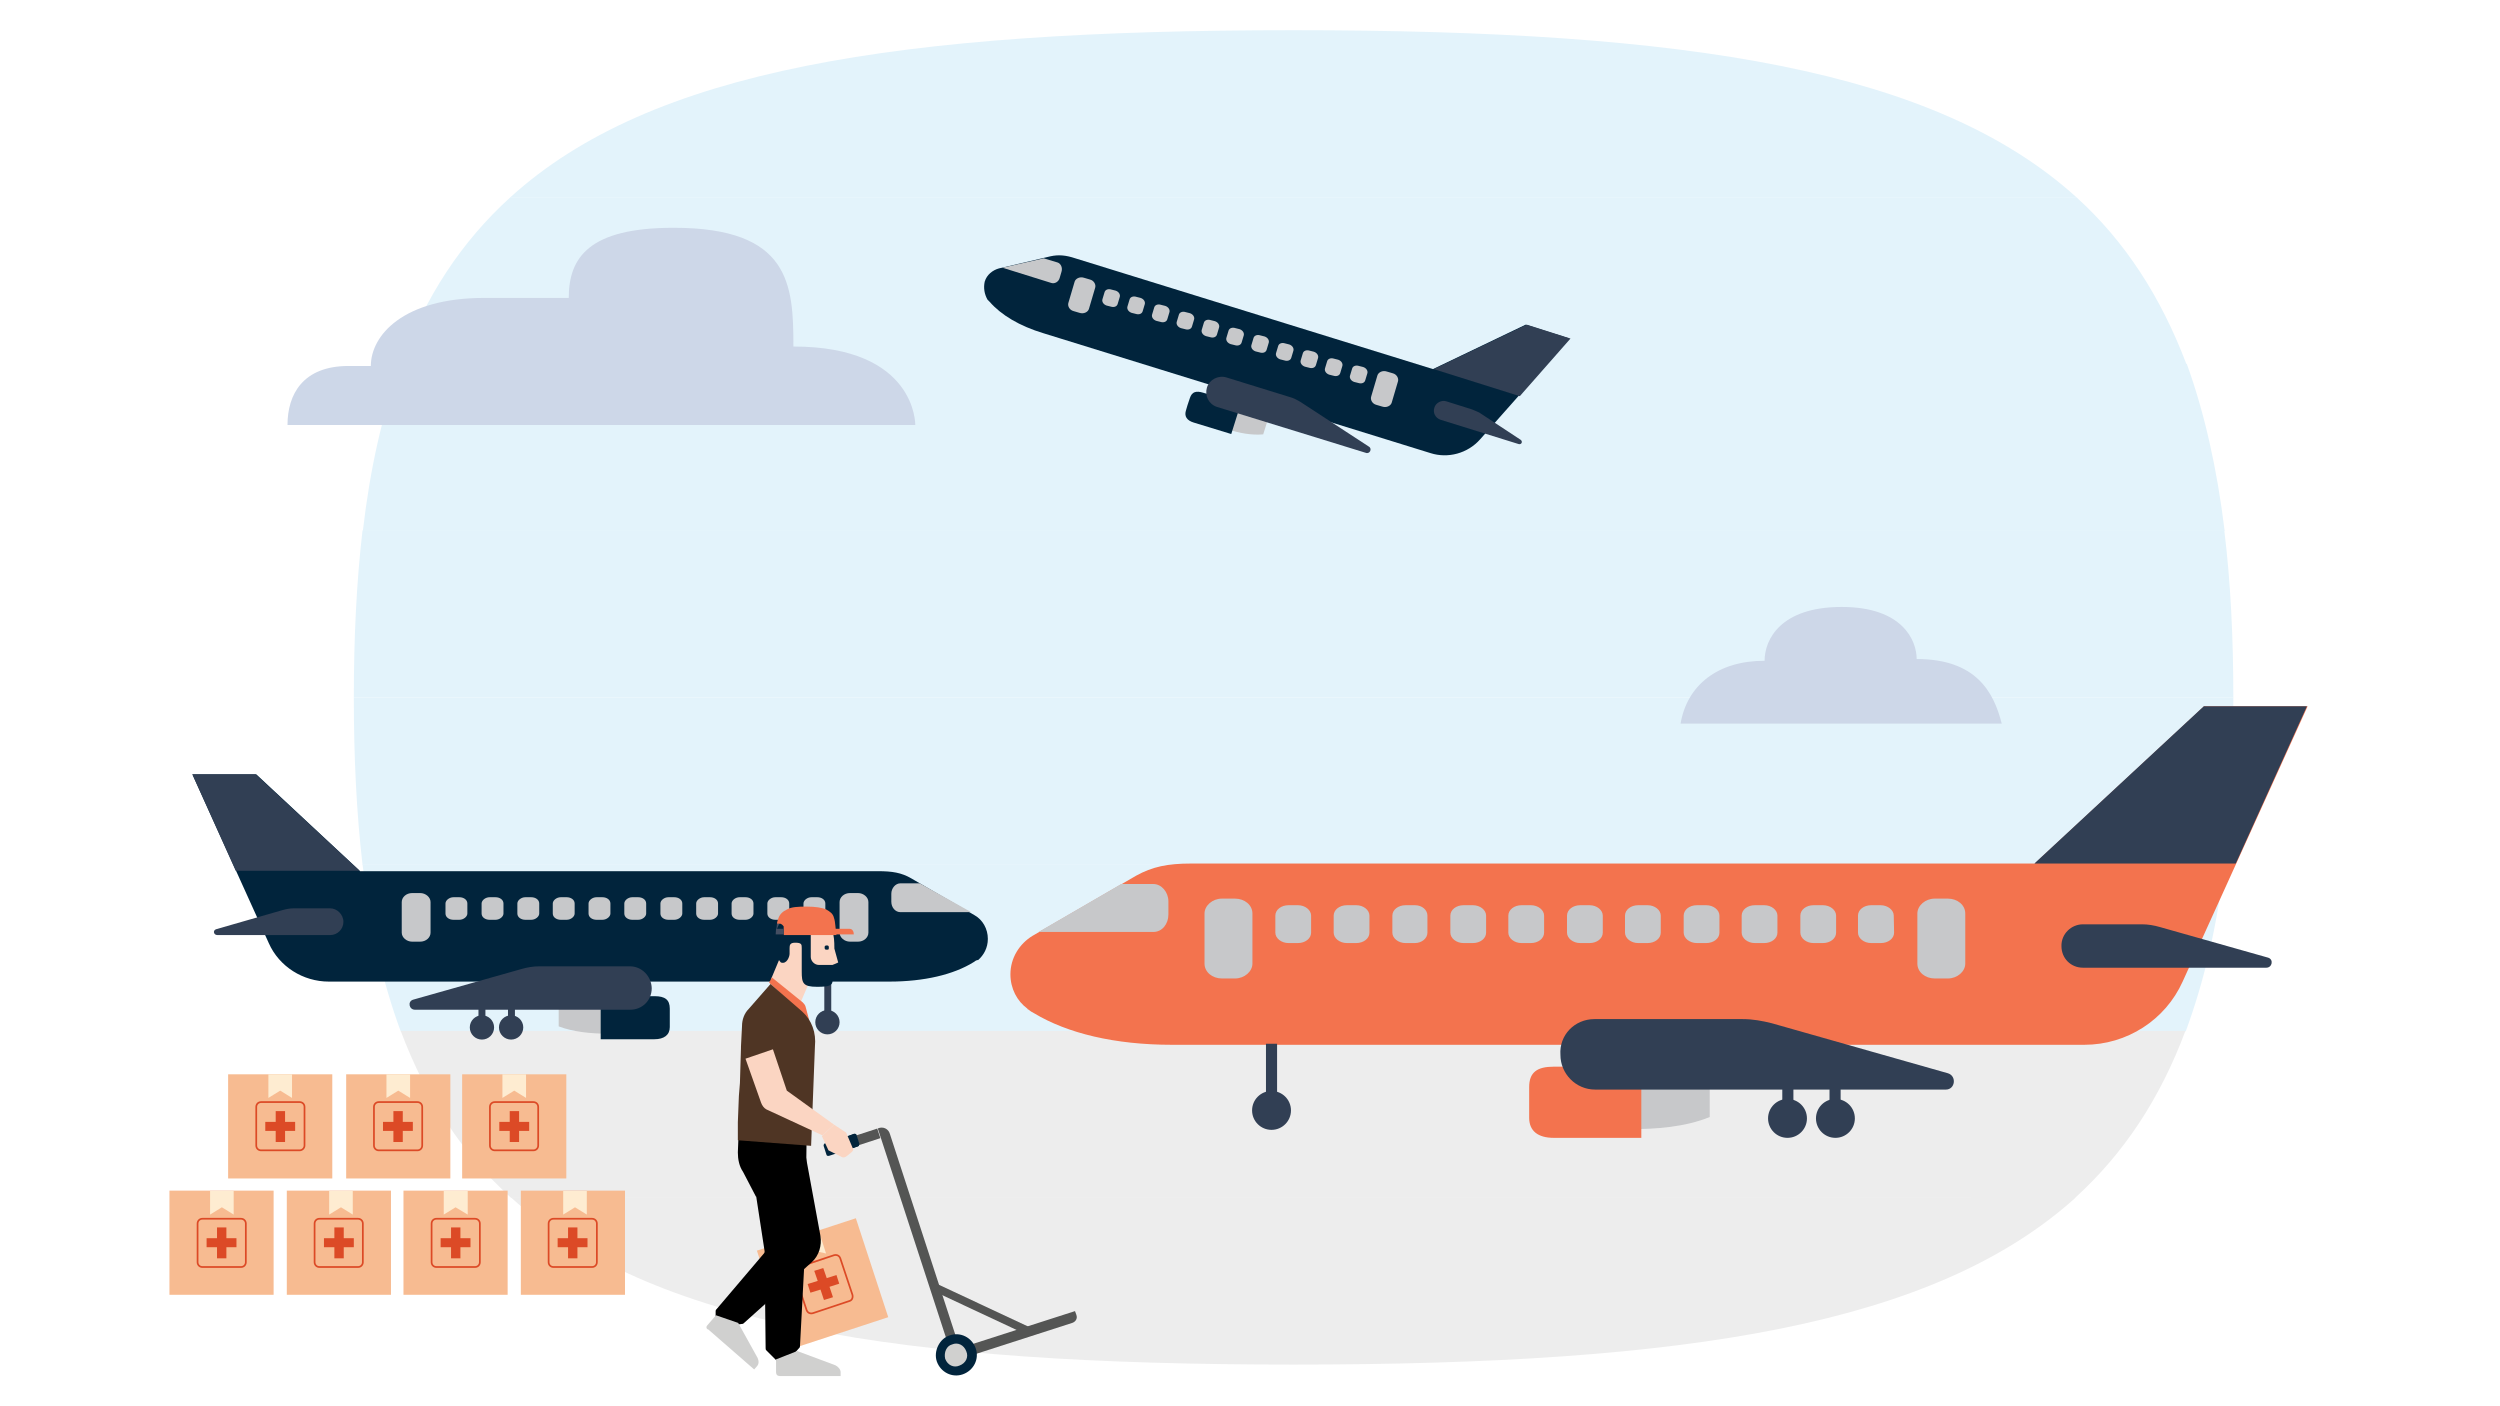 <?xml version="1.0" encoding="utf-8"?>
<!-- Generator: Adobe Illustrator 24.3.0, SVG Export Plug-In . SVG Version: 6.00 Build 0)  -->
<svg version="1.1" id="Layer_1" xmlns="http://www.w3.org/2000/svg" xmlns:xlink="http://www.w3.org/1999/xlink" x="0px" y="0px"
	 viewBox="0 0 720 405" style="enable-background:new 0 0 720 405;" xml:space="preserve">
<style type="text/css">
	.st0{fill:#E3F3FB;}
	.st1{fill:#EDEDED;}
	.st2{fill:#F7BB91;}
	.st3{fill:#FEECD1;}
	.st4{fill:#DC4A26;}
	.st5{fill:none;stroke:#DC4A26;stroke-width:0.5;stroke-linecap:round;stroke-linejoin:round;stroke-miterlimit:10;}
	.st6{fill:#CDD7E8;}
	.st7{fill:#01243C;}
	.st8{fill:#C7C8CA;}
	.st9{fill:#313F54;}
	.st10{fill:#F3734E;}
	.st11{fill:#D0D0CF;}
	.st12{fill:#545554;}
	.st13{fill:#444E62;}
	.st14{fill:#FBD5C2;}
	.st15{fill:#4F3524;}
</style>
<path class="st0" d="M115.4,297h514.1c5.2-14.1,9-30,11.1-48.1H104.4C106.6,267,110.2,283,115.4,297z"/>
<path class="st1" d="M372.5,393c114,0,184.7-11.5,225.3-48.1H147.2C187.6,381.6,258.5,393,372.5,393z"/>
<path class="st1" d="M147.2,345h450.4c14.1-12.8,24.5-28.6,31.8-48.1h-514C122.8,316.5,133.1,332.2,147.2,345z"/>
<path class="st0" d="M104.4,249h536.2c1.8-14.6,2.6-30.6,2.6-48.1H101.9C101.9,218.4,102.7,234.3,104.4,249z"/>
<path class="st0" d="M101.9,200.9h541.3c0-17.4-0.8-33.5-2.6-48.1H104.4C102.7,167.4,101.9,183.4,101.9,200.9z"/>
<path class="st0" d="M115.4,104.8c-5.2,14.1-8.8,30-10.9,48.1h536.2c-2.2-18-5.8-34-10.9-48.1C629.8,104.8,115.4,104.8,115.4,104.8z
	"/>
<path class="st0" d="M598,56.8H147c-14.1,12.8-24.5,28.6-31.6,48.1h514.3C622.3,85.4,612,69.5,598,56.8z"/>
<path class="st0" d="M372.5,8.7C258.3,8.7,187.4,20.1,147,56.8h451C557.4,20.1,486.8,8.7,372.5,8.7z"/>
<g>
	<rect x="65.7" y="309.4" class="st2" width="30" height="30"/>
	<polygon class="st3" points="77.3,316.2 80.7,314.1 84.1,316.2 84.1,309.4 77.3,309.4 	"/>
	<rect x="48.8" y="342.9" class="st2" width="30" height="30"/>
	<rect x="82.6" y="342.9" class="st2" width="30" height="30"/>
	<polygon class="st3" points="60.5,349.8 63.9,347.7 67.3,349.8 67.3,343 60.5,343 	"/>
	<polygon class="st3" points="94.8,349.8 98.2,347.7 101.6,349.8 101.6,343 94.8,343 	"/>
	<rect x="99.7" y="309.4" class="st2" width="30" height="30"/>
	<polygon class="st3" points="111.3,316.2 114.7,314.1 118.1,316.2 118.1,309.4 111.3,309.4 	"/>
	<rect x="150" y="342.9" class="st2" width="30" height="30"/>
	<polygon class="st3" points="162.2,349.8 165.6,347.7 169,349.8 169,343 162.2,343 	"/>
	<g>
		<g>
			<path class="st4" d="M79.4,325.7h-3v-2.6h3V320h2.7v3.1H85v2.6h-2.9v3.2h-2.7V325.7z"/>
		</g>
		<path class="st5" d="M86.3,331.3H75.2c-0.8,0-1.4-0.6-1.4-1.4v-11.1c0-0.8,0.6-1.4,1.4-1.4h11.1c0.8,0,1.4,0.6,1.4,1.4v11.1
			C87.7,330.7,87,331.3,86.3,331.3z"/>
	</g>
	<g>
		<g>
			<path class="st4" d="M113.3,325.7h-3v-2.6h3V320h2.7v3.1h2.9v2.6H116v3.2h-2.7V325.7z"/>
		</g>
		<path class="st5" d="M120.2,331.3h-11.1c-0.8,0-1.4-0.6-1.4-1.4v-11.1c0-0.8,0.6-1.4,1.4-1.4h11.1c0.8,0,1.4,0.6,1.4,1.4v11.1
			C121.6,330.7,121,331.3,120.2,331.3z"/>
	</g>
	<g>
		<rect x="133.1" y="309.4" class="st2" width="30" height="30"/>
		<polygon class="st3" points="144.7,316.2 148.1,314.1 151.5,316.2 151.5,309.4 144.7,309.4 		"/>
		<g>
			<g>
				<path class="st4" d="M146.8,325.7h-3v-2.6h3V320h2.7v3.1h2.9v2.6h-2.9v3.2h-2.7V325.7z"/>
			</g>
			<path class="st5" d="M153.6,331.3h-11.1c-0.8,0-1.4-0.6-1.4-1.4v-11.1c0-0.8,0.6-1.4,1.4-1.4h11.1c0.8,0,1.4,0.6,1.4,1.4v11.1
				C155,330.7,154.4,331.3,153.6,331.3z"/>
		</g>
	</g>
	<g>
		<g>
			<path class="st4" d="M62.5,359.2h-3v-2.6h3v-3.1h2.7v3.1h2.9v2.6h-2.9v3.2h-2.7V359.2z"/>
		</g>
		<path class="st5" d="M69.4,364.9H58.3c-0.8,0-1.4-0.6-1.4-1.4v-11.1c0-0.8,0.6-1.4,1.4-1.4h11.1c0.8,0,1.4,0.6,1.4,1.4v11.1
			C70.8,364.3,70.2,364.9,69.4,364.9z"/>
	</g>
	<g>
		<g>
			<path class="st4" d="M96.3,359.2h-3v-2.6h3v-3.1H99v3.1h2.9v2.6H99v3.2h-2.7V359.2z"/>
		</g>
		<path class="st5" d="M103.1,364.9H92c-0.8,0-1.4-0.6-1.4-1.4v-11.1c0-0.8,0.6-1.4,1.4-1.4h11.1c0.8,0,1.4,0.6,1.4,1.4v11.1
			C104.5,364.3,103.9,364.9,103.1,364.9z"/>
	</g>
	<g>
		<rect x="116.2" y="342.9" class="st2" width="30" height="30"/>
		<polygon class="st3" points="127.8,349.8 131.2,347.7 134.7,349.8 134.7,343 127.8,343 		"/>
		<g>
			<g>
				<path class="st4" d="M129.9,359.2h-3v-2.6h3v-3.1h2.7v3.1h2.9v2.6h-2.9v3.2h-2.7V359.2z"/>
			</g>
			<path class="st5" d="M136.8,364.9h-11.1c-0.8,0-1.4-0.6-1.4-1.4v-11.1c0-0.8,0.6-1.4,1.4-1.4h11.1c0.8,0,1.4,0.6,1.4,1.4v11.1
				C138.2,364.3,137.6,364.9,136.8,364.9z"/>
		</g>
	</g>
	<g>
		<g>
			<path class="st4" d="M163.6,359.2h-3v-2.6h3v-3.1h2.7v3.1h2.9v2.6h-2.9v3.2h-2.7V359.2z"/>
		</g>
		<path class="st5" d="M170.5,364.9h-11.1c-0.8,0-1.4-0.6-1.4-1.4v-11.1c0-0.8,0.6-1.4,1.4-1.4h11.1c0.8,0,1.4,0.6,1.4,1.4v11.1
			C171.9,364.3,171.3,364.9,170.5,364.9z"/>
	</g>
</g>
<g>
	<g>
		
			<rect x="222.1" y="354.8" transform="matrix(0.95 -0.311 0.311 0.95 -103.352 92.195)" class="st2" width="30" height="30"/>
		<polygon class="st3" points="231.3,363.2 233.9,360.1 237.9,361 235.8,354.5 229.2,356.7 		"/>
		<g>
			<g>
				<path class="st4" d="M236.3,371.4l-2.9,0.9l-0.8-2.5l2.9-0.9l-1-2.9l2.6-0.8l1,2.9l2.8-0.9l0.8,2.5l-2.8,0.9l1,3l-2.6,0.8
					L236.3,371.4z"/>
			</g>
			<path class="st5" d="M244.6,374.7l-10.5,3.5c-0.8,0.2-1.5-0.1-1.8-0.9l-3.5-10.5c-0.2-0.8,0.1-1.5,0.9-1.8l10.5-3.5
				c0.8-0.2,1.5,0.1,1.8,0.9l3.5,10.5C245.7,373.7,245.4,374.5,244.6,374.7z"/>
		</g>
	</g>
	<g>
		<path class="st6" d="M263.6,122.4H82.8c0-8.8,4.4-17,17.6-17h6.4c0-8.8,9.3-19.6,32.7-19.6h24.3c0-11.7,5.9-20.2,30.2-20.2
			c33.6,0,34.5,16.4,34.5,34.2C264,99.8,263.6,122.4,263.6,122.4z"/>
	</g>
	<g>
		<path class="st6" d="M552,189.8c0-5.3-4-15-21.6-15s-22.2,9.4-22.2,15.5c-13.5,0-22.3,7-24.2,18.1h92.5
			C574.2,199.3,569.1,189.8,552,189.8z"/>
	</g>
	<g>
		<g>
			<path class="st7" d="M284.5,270.4c0-2.9-1.5-5.5-3.8-6.8l0,0L262.5,253c-2.9-1.7-5.6-2.1-9.7-2.1H103.7L73.8,223H55.4l22,48.6
				c3,6.8,9.9,11.1,17.3,11.1h161.4c10,0,18.5-2,24.3-5.6c0.3-0.2,0.6-0.5,1.1-0.6c0,0,0,0,0.2,0l0,0
				C283.3,275.1,284.5,273,284.5,270.4z"/>
			<path class="st8" d="M175,288.3v9.4c-4.7,0-9.9-0.5-14.1-2.1v-5.5C166.2,288.2,175,288.3,175,288.3z"/>
			<path class="st7" d="M173,299.3c0,0,13.5,0,15.5,0c2.7,0,4.4-1.2,4.4-3.5c0-1.7,0-2.7,0-5.3s-1.4-3.6-4.4-3.6H173V299.3z"/>
			<path class="st8" d="M231.4,263.1c0,1.1,1.1,1.8,2.3,1.8h1.7c1.2,0,2.3-0.9,2.3-1.8v-2.9c0-1.1-1.1-1.8-2.3-1.8h-1.7
				c-1.2,0-2.3,0.9-2.3,1.8V263.1z"/>
			<path class="st8" d="M241.8,268.6c0,1.4,1.4,2.6,3,2.6h2.3c1.7,0,3-1.2,3-2.6v-8.8c0-1.4-1.4-2.6-3-2.6h-2.3c-1.7,0-3,1.2-3,2.6
				V268.6z"/>
			<path class="st8" d="M264.9,254.4h-5.6c-1.4,0-2.6,1.4-2.6,3v2.3c0,1.7,1.2,3,2.6,3h20.4"/>
			<path class="st8" d="M115.7,268.6c0,1.4,1.4,2.6,3,2.6h2.3c1.7,0,3-1.2,3-2.6v-8.8c0-1.4-1.4-2.6-3-2.6h-2.3c-1.7,0-3,1.2-3,2.6
				V268.6z"/>
			<path class="st8" d="M221,263.1c0,1.1,1.1,1.8,2.3,1.8h1.7c1.2,0,2.3-0.9,2.3-1.8v-2.9c0-1.1-1.1-1.8-2.3-1.8h-1.7
				c-1.2,0-2.3,0.9-2.3,1.8V263.1z"/>
			<path class="st8" d="M210.7,263.1c0,1.1,1.1,1.8,2.3,1.8h1.7c1.2,0,2.3-0.9,2.3-1.8v-2.9c0-1.1-1.1-1.8-2.3-1.8H213
				c-1.2,0-2.3,0.9-2.3,1.8V263.1z"/>
			<path class="st8" d="M200.5,263.1c0,1.1,1.1,1.8,2.3,1.8h1.7c1.2,0,2.3-0.9,2.3-1.8v-2.9c0-1.1-1.1-1.8-2.3-1.8h-1.7
				c-1.2,0-2.3,0.9-2.3,1.8V263.1z"/>
			<path class="st8" d="M190.2,263.1c0,1.1,1.1,1.8,2.3,1.8h1.7c1.2,0,2.3-0.9,2.3-1.8v-2.9c0-1.1-1.1-1.8-2.3-1.8h-1.7
				c-1.2,0-2.3,0.9-2.3,1.8V263.1z"/>
			<path class="st8" d="M179.8,263.1c0,1.1,1.1,1.8,2.3,1.8h1.7c1.2,0,2.3-0.9,2.3-1.8v-2.9c0-1.1-1.1-1.8-2.3-1.8h-1.7
				c-1.2,0-2.3,0.9-2.3,1.8V263.1z"/>
			<path class="st8" d="M169.5,263.1c0,1.1,1.1,1.8,2.3,1.8h1.7c1.2,0,2.3-0.9,2.3-1.8v-2.9c0-1.1-1.1-1.8-2.3-1.8h-1.7
				c-1.2,0-2.3,0.9-2.3,1.8V263.1z"/>
			<path class="st8" d="M159.2,263.1c0,1.1,1.1,1.8,2.3,1.8h1.7c1.2,0,2.3-0.9,2.3-1.8v-2.9c0-1.1-1.1-1.8-2.3-1.8h-1.7
				c-1.2,0-2.3,0.9-2.3,1.8V263.1z"/>
			<path class="st8" d="M149,263.1c0,1.1,1.1,1.8,2.3,1.8h1.7c1.2,0,2.3-0.9,2.3-1.8v-2.9c0-1.1-1.1-1.8-2.3-1.8h-1.7
				c-1.2,0-2.3,0.9-2.3,1.8V263.1z"/>
			<path class="st8" d="M138.7,263.1c0,1.1,1.1,1.8,2.3,1.8h1.7c1.2,0,2.3-0.9,2.3-1.8v-2.9c0-1.1-1.1-1.8-2.3-1.8H141
				c-1.2,0-2.3,0.9-2.3,1.8V263.1z"/>
			<path class="st8" d="M128.3,263.1c0,1.1,1.1,1.8,2.3,1.8h1.7c1.2,0,2.3-0.9,2.3-1.8v-2.9c0-1.1-1.1-1.8-2.3-1.8h-1.7
				c-1.2,0-2.3,0.9-2.3,1.8V263.1z"/>
			<path class="st9" d="M181.4,278.3h-26.1c-1.7,0-3.5,0.3-5.2,0.8l-31.1,8.8c-1.7,0.5-1.2,2.9,0.5,2.9h62c3.5,0,6.2-2.7,6.2-6.2
				C187.6,281.2,184.9,278.3,181.4,278.3z"/>
			<path class="st9" d="M95.1,261.6H84.6c-1.1,0-2.1,0.2-3.2,0.5l-19.1,5.5c-1.1,0.3-0.8,1.7,0.3,1.7h32.5c2.1,0,3.8-1.7,3.8-3.8
				C98.9,263.3,97,261.6,95.1,261.6z"/>
			<polygon class="st9" points="103.6,250.8 67.9,250.8 55.4,223 73.6,223 			"/>
		</g>
		<rect x="237.4" y="282.7" class="st9" width="2" height="10.6"/>
		<circle class="st9" cx="238.3" cy="294.4" r="3.5"/>
		<rect x="146.3" y="284.2" class="st9" width="2" height="10.6"/>
		<circle class="st9" cx="147.2" cy="295.9" r="3.5"/>
		<rect x="137.8" y="284.2" class="st9" width="2" height="10.6"/>
		<circle class="st9" cx="138.8" cy="295.9" r="3.5"/>
	</g>
	<g>
		<g>
			<path class="st7" d="M283.6,81.1c0.6-2,2.3-3.3,4.1-3.8l0,0l14.9-3.5c2.3-0.5,4.4-0.3,7.1,0.6l103,31.9l26.7-12.8l12.6,4
				l-25.7,29c-3.6,4.1-9.3,5.6-14.3,4L300.6,96c-7-2.1-12.3-5.3-15.6-9.1c-0.2-0.2-0.5-0.5-0.6-0.6l0,0l0,0
				C283.5,84.7,283.2,82.9,283.6,81.1z"/>
			<path class="st8" d="M355.5,117.1l-2,6.5c3.3,1.1,6.8,1.8,10.3,1.5l1.2-3.8C361.7,118.8,355.5,117.1,355.5,117.1z"/>
			<path class="st7" d="M354.6,125c0,0-9.4-2.9-10.8-3.3c-2-0.6-2.7-1.8-2.3-3.3c0.3-1.2,0.6-2,1.2-3.8s1.8-2.1,3.8-1.5l10.8,3.3
				L354.6,125z"/>
			<path class="st8" d="M321.9,87.5c-0.2,0.8-1.1,1.1-2,0.8l-1.2-0.3c-0.9-0.3-1.4-1.1-1.2-1.8l0.6-2c0.2-0.8,1.1-1.1,2-0.8l1.2,0.3
				c0.9,0.3,1.4,1.1,1.2,1.8L321.9,87.5z"/>
			<path class="st8" d="M313.6,89c-0.3,0.9-1.5,1.5-2.7,1.1l-1.7-0.5c-1.2-0.3-1.8-1.5-1.5-2.4l1.8-6.1c0.3-0.9,1.5-1.5,2.7-1.1
				l1.7,0.5c1.2,0.3,1.8,1.5,1.5,2.4L313.6,89z"/>
			<path class="st8" d="M300.6,74.4l4,1.2c0.9,0.3,1.5,1.5,1.1,2.7l-0.5,1.7c-0.3,1.2-1.5,1.8-2.4,1.5l-14.1-4.4"/>
			<path class="st8" d="M400.8,116c-0.3,0.9-1.5,1.5-2.7,1.1l-1.7-0.5c-1.2-0.3-1.8-1.5-1.5-2.4l1.8-6.1c0.3-0.9,1.5-1.5,2.7-1.1
				l1.7,0.5c1.2,0.3,1.8,1.5,1.5,2.4L400.8,116z"/>
			<path class="st8" d="M329.1,89.6c-0.2,0.8-1.1,1.1-2,0.8l-1.2-0.3c-0.9-0.3-1.4-1.1-1.2-1.8l0.6-2c0.2-0.8,1.1-1.1,2-0.8l1.2,0.3
				c0.9,0.3,1.4,1.1,1.2,1.8L329.1,89.6z"/>
			<path class="st8" d="M336.2,91.9c-0.2,0.8-1.1,1.1-2,0.8l-1.2-0.3c-0.9-0.3-1.4-1.1-1.2-1.8l0.6-2c0.2-0.8,1.1-1.1,2-0.8l1.2,0.3
				c0.9,0.3,1.4,1.1,1.2,1.8L336.2,91.9z"/>
			<path class="st8" d="M343.3,94c-0.2,0.8-1.1,1.1-2,0.8l-1.2-0.3c-0.9-0.3-1.4-1.1-1.2-1.8l0.6-2c0.2-0.8,1.1-1.1,2-0.8l1.2,0.3
				c0.9,0.3,1.4,1.1,1.2,1.8L343.3,94z"/>
			<path class="st8" d="M350.5,96.3c-0.2,0.8-1.1,1.1-2,0.8l-1.2-0.3c-0.9-0.3-1.4-1.1-1.2-1.8l0.6-2c0.2-0.8,1.1-1.1,2-0.8l1.2,0.3
				c0.9,0.3,1.4,1.1,1.2,1.8L350.5,96.3z"/>
			<path class="st8" d="M357.6,98.6c-0.2,0.8-1.1,1.1-2,0.8l-1.2-0.3c-0.9-0.3-1.4-1.1-1.2-1.8l0.6-2c0.2-0.8,1.1-1.1,2-0.8l1.2,0.3
				c0.9,0.3,1.4,1.1,1.2,1.8L357.6,98.6z"/>
			<path class="st8" d="M364.8,100.7c-0.2,0.8-1.1,1.1-2,0.8l-1.2-0.3c-0.9-0.3-1.4-1.1-1.2-1.8l0.6-2c0.2-0.8,1.1-1.1,2-0.8
				l1.2,0.3c0.9,0.3,1.4,1.1,1.2,1.8L364.8,100.7z"/>
			<path class="st8" d="M371.9,103c-0.2,0.8-1.1,1.1-2,0.8l-1.2-0.3c-0.9-0.3-1.4-1.1-1.2-1.8l0.6-2c0.2-0.8,1.1-1.1,2-0.8l1.2,0.3
				c0.9,0.3,1.4,1.1,1.2,1.8L371.9,103z"/>
			<path class="st8" d="M379,105.1c-0.2,0.8-1.1,1.1-2,0.8l-1.2-0.3c-0.9-0.3-1.4-1.1-1.2-1.8l0.6-2c0.2-0.8,1.1-1.1,2-0.8l1.2,0.3
				c0.9,0.3,1.4,1.1,1.2,1.8L379,105.1z"/>
			<path class="st8" d="M386,107.4c-0.2,0.8-1.1,1.1-2,0.8l-1.2-0.3c-0.9-0.3-1.4-1.1-1.2-1.8l0.6-2c0.2-0.8,1.1-1.1,2-0.8l1.2,0.3
				c0.9,0.3,1.4,1.1,1.2,1.8L386,107.4z"/>
			<path class="st8" d="M393.2,109.5c-0.2,0.8-1.1,1.1-2,0.8L390,110c-0.9-0.3-1.4-1.1-1.2-1.8l0.6-2c0.2-0.8,1.1-1.1,2-0.8l1.2,0.3
				c0.9,0.3,1.4,1.1,1.2,1.8L393.2,109.5z"/>
			<path class="st9" d="M353.2,108.7l18.1,5.6c1.2,0.3,2.3,0.9,3.3,1.5l19.6,12.8c1.1,0.6,0.3,2.3-0.9,1.8l-42.8-13.2
				c-2.4-0.8-3.6-3.2-2.9-5.6C348.3,109.3,350.9,108,353.2,108.7z"/>
			<path class="st9" d="M416.6,115.6l7.3,2.3c0.8,0.3,1.4,0.6,2.1,0.9l12,7.9c0.6,0.5,0.2,1.4-0.6,1.2l-22.5-7
				c-1.5-0.5-2.3-2-1.8-3.5C413.5,116,415.2,115.1,416.6,115.6z"/>
			<polygon class="st9" points="412.9,106.3 437.7,114.1 452.3,97.5 439.7,93.5 			"/>
		</g>
	</g>
	<g>
		<g>
			<path class="st10" d="M291,280.6c0-4.7,2.6-8.8,6.4-11.1l0,0l29.8-17.3c4.7-2.6,9.1-3.5,15.8-3.5h243l48.8-45.3h29.8l-36,79.3
				c-5,11.1-16.1,18.2-28.3,18.2H337.5c-16.4,0-30.1-3.3-39.7-9.1c-0.6-0.3-1.1-0.6-1.7-1.1c0,0-0.2,0-0.2-0.2l0,0
				C292.9,288.3,291,284.7,291,280.6z"/>
			<path class="st8" d="M469.3,309.9v15.3c7.7,0,16-0.6,23.1-3.5v-8.8C483.9,309.6,469.3,309.9,469.3,309.9z"/>
			<path class="st10" d="M472.7,327.7c0,0-22,0-25.2,0c-4.6,0-7.1-2-7.1-5.8c0-2.7,0-4.4,0-8.8c0-4.3,2.3-5.9,7.1-5.9h25.2V327.7z"
				/>
			<path class="st8" d="M377.6,268.6c0,1.7-1.7,3-3.8,3h-2.7c-2.1,0-3.8-1.4-3.8-3v-4.9c0-1.7,1.7-3,3.8-3h2.7c2.1,0,3.8,1.4,3.8,3
				V268.6z"/>
			<path class="st8" d="M360.7,277.5c0,2.3-2.3,4.3-5,4.3h-3.8c-2.7,0-5-1.8-5-4.3v-14.4c0-2.3,2.3-4.3,5-4.3h3.8c2.7,0,5,1.8,5,4.3
				V277.5z"/>
			<path class="st8" d="M322.9,254.6h9.3c2.3,0,4.3,2.3,4.3,5v3.8c0,2.7-1.8,5-4.3,5h-33.1"/>
			<path class="st8" d="M566,277.5c0,2.3-2.3,4.3-5,4.3h-3.8c-2.7,0-5-1.8-5-4.3v-14.4c0-2.3,2.3-4.3,5-4.3h3.8c2.7,0,5,1.8,5,4.3
				V277.5z"/>
			<path class="st8" d="M394.4,268.6c0,1.7-1.7,3-3.8,3h-2.7c-2.1,0-3.8-1.4-3.8-3v-4.9c0-1.7,1.7-3,3.8-3h2.7c2.1,0,3.8,1.4,3.8,3
				V268.6z"/>
			<path class="st8" d="M411.1,268.6c0,1.7-1.7,3-3.6,3h-2.7c-2.1,0-3.8-1.4-3.8-3v-4.9c0-1.7,1.7-3,3.8-3h2.7c2.1,0,3.6,1.4,3.6,3
				V268.6z"/>
			<path class="st8" d="M428,268.6c0,1.7-1.7,3-3.8,3h-2.7c-2.1,0-3.8-1.4-3.8-3v-4.9c0-1.7,1.7-3,3.8-3h2.7c2.1,0,3.8,1.4,3.8,3
				V268.6z"/>
			<path class="st8" d="M444.7,268.6c0,1.7-1.7,3-3.8,3h-2.7c-2.1,0-3.8-1.4-3.8-3v-4.9c0-1.7,1.7-3,3.8-3h2.7c2.1,0,3.8,1.4,3.8,3
				V268.6z"/>
			<path class="st8" d="M461.6,268.6c0,1.7-1.7,3-3.8,3h-2.7c-2.1,0-3.8-1.4-3.8-3v-4.9c0-1.7,1.7-3,3.8-3h2.7c2.1,0,3.8,1.4,3.8,3
				V268.6z"/>
			<path class="st8" d="M478.3,268.6c0,1.7-1.7,3-3.8,3h-2.7c-2.1,0-3.8-1.4-3.8-3v-4.9c0-1.7,1.7-3,3.8-3h2.7c2.1,0,3.8,1.4,3.8,3
				V268.6z"/>
			<path class="st8" d="M495.2,268.6c0,1.7-1.7,3-3.8,3h-2.7c-2.1,0-3.8-1.4-3.8-3v-4.9c0-1.7,1.7-3,3.8-3h2.7c2.1,0,3.8,1.4,3.8,3
				V268.6z"/>
			<path class="st8" d="M511.9,268.6c0,1.7-1.7,3-3.8,3h-2.7c-2.1,0-3.8-1.4-3.8-3v-4.9c0-1.7,1.7-3,3.8-3h2.7c2.1,0,3.8,1.4,3.8,3
				V268.6z"/>
			<path class="st8" d="M528.8,268.6c0,1.7-1.7,3-3.8,3h-2.7c-2.1,0-3.8-1.4-3.8-3v-4.9c0-1.7,1.7-3,3.8-3h2.7c2.1,0,3.8,1.4,3.8,3
				V268.6z"/>
			<path class="st8" d="M545.5,268.6c0,1.7-1.7,3-3.8,3h-2.8c-2.1,0-3.8-1.4-3.8-3v-4.9c0-1.7,1.7-3,3.8-3h2.7c2.1,0,3.8,1.4,3.8,3
				L545.5,268.6L545.5,268.6z"/>
			<path class="st9" d="M459.2,293.5h42.7c2.9,0,5.6,0.5,8.4,1.2l50.7,14.4c2.6,0.8,2.1,4.7-0.6,4.7h-101c-5.6,0-10-4.6-10-10
				C449,298.1,453.5,293.5,459.2,293.5z"/>
			<path class="st9" d="M599.9,266.2h17c1.7,0,3.5,0.3,5.2,0.8l31.1,8.8c1.7,0.5,1.2,2.9-0.5,2.9h-52.8c-3.5,0-6.2-2.7-6.2-6.2
				C593.6,269,596.5,266.2,599.9,266.2z"/>
			<polygon class="st9" points="585.9,248.7 643.9,248.7 664.4,203.4 634.7,203.4 			"/>
		</g>
		<rect x="364.6" y="300.6" class="st9" width="3.2" height="17.5"/>
		<circle class="st9" cx="366.2" cy="319.8" r="5.6"/>
		<rect x="513.3" y="303" class="st9" width="3.2" height="17.5"/>
		<circle class="st9" cx="514.8" cy="322.1" r="5.6"/>
		<rect x="526.9" y="303" class="st9" width="3.2" height="17.5"/>
		<circle class="st9" cx="528.6" cy="322.1" r="5.6"/>
	</g>
	<g>
		<path d="M231.9,332.1l4.4,23.9c0.4,2.7-0.4,5.6-2.5,7.5l-19.5,17.5c-0.3,0.3-0.4,0.3-0.7,0.3l-5.2,0.7l-2.3-2.7v-1.6
			c0-0.3,0-0.4,0.3-0.7l17-20l-6.4-18l-2.9-7.2L231.9,332.1z"/>
		<path d="M214,327.3l2.9,11.5l3.3,21.5l0.3,28c0,0.3,0,0.4,0.3,0.7l3.3,3.3l2.7-0.3l3.3-3.7c0.3-0.3,0.3-0.4,0.3-0.7l1.5-28.4
			l0.4-31.6L214,327.3z"/>
		<path d="M212.8,324.3l-0.3,7.6c0,2,0.4,4,1.5,5.6l3.7,7.1h14"/>
		<path class="st11" d="M223.5,391.5v3.7c0,0.7,0.4,1.1,1.1,1.1h17.5v-1.1c0-0.8-0.7-1.6-1.5-2l-11-4.1L223.5,391.5z"/>
		<path class="st11" d="M206.2,378.8l-2.5,2.9c-0.4,0.4-0.3,1.1,0.3,1.2l13.2,11.5l0.7-0.8c0.7-0.7,0.7-1.6,0.3-2.5l-5.6-10.1
			L206.2,378.8z"/>
		<path class="st7" d="M238.7,332.9l8.3-2.7c0.3,0,0.4-0.4,0.4-0.7l-0.8-2.5c0-0.3-0.4-0.4-0.7-0.4l-8.3,2.7c-0.3,0-0.4,0.4-0.4,0.7
			l0.8,2.5C238.1,332.9,238.3,332.9,238.7,332.9z"/>
		
			<rect x="246.9" y="325.7" transform="matrix(0.951 -0.31 0.31 0.951 -89.212 93.813)" class="st12" width="6.4" height="2.9"/>
		
			<rect x="281.7" y="362.6" transform="matrix(0.424 -0.906 0.906 0.424 -178.69 473.5)" class="st12" width="2.3" height="29.2"/>
		<path class="st12" d="M309.6,377.6l0.4,1.1c0.4,1.1-0.3,2-1.2,2.3l-32.6,10.5c-1.1,0.4-2-0.3-2.3-1.2l-0.4-1.1L309.6,377.6z"/>
		<path class="st12" d="M273.6,388.8l2.7-0.8l-20-61.4c-0.4-1.5-2-2.3-3.5-1.6l0,0L273.6,388.8z"/>
		<g>
			<path class="st7" d="M269.8,392.1c1.1,3.1,4.4,4.8,7.5,3.7c3.1-1.1,4.8-4.4,3.7-7.5c-1.1-3.1-4.4-4.8-7.5-3.7
				C270.6,385.5,268.8,389.1,269.8,392.1L269.8,392.1z"/>
			<path class="st11" d="M272.2,391.3c0.7,1.9,2.5,2.7,4.1,2c1.9-0.7,2.7-2.5,2-4.1c-0.7-1.9-2.5-2.7-4.1-2
				C272.6,387.6,271.8,389.5,272.2,391.3L272.2,391.3z"/>
		</g>
		<path class="st7" d="M244.1,327.3l1.1,3.5l1.9-0.7c0.3,0,0.4-0.4,0.4-0.7l-0.8-2.5c0-0.3-0.4-0.4-0.7-0.4L244.1,327.3z"/>
		<path class="st13" d="M223.8,265.7l-0.3,2.9l4.8-0.4c0,0,0.3-1.2,0.3-1.6c-0.3-0.4-0.8-1.9-1.1-1.9
			C227,264.7,223.8,265.7,223.8,265.7z"/>
		<path class="st14" d="M237.7,266c-2-1.5-2.3-0.4-2.3-0.4l-6.8,3.3l-3.1,4l-1.1,3.5l-2.3,5.5l8.3,7.2l2.7-6.3l6.7-4.5v-0.4l1.6-0.7
			l-1.1-4C240.3,268.7,239.8,267.5,237.7,266"/>
		<path class="st7" d="M239.8,282.3c0,1.6-1.1,1.9-4.5,1.9c-4.1,0-4.4-1.1-4.4-4.4c0-1.1,0-5.9,0-6.7c0-1.1,0-1.6-1.9-1.6
			c-1.5,0-1.6,0.7-1.6,1.6v1.6c0,0.8-0.8,3.1-2.5,2.5c-1.1-1.2-1.5-2.3-1.5-7.2l0,0c0-0.8,0.3-1.6,0.3-2.3c0.4-1.1,0.8-1.9,1.6-2.5
			c1.5-1.2,3.7-1.6,6.7-1.6c5.2,0,6.7,1.1,7.2,3.3c0,0-2.3,0-3.7,0c-0.7,0-1.2,0.3-1.6,0.7s-0.4,0.8-0.4,1.6v6.4
			c0,1.2,1.1,2.3,2.3,2.3c1.9,0,4.4,0,4.4,0s0.3,1.5-0.4,1.9C239.8,280.4,239.8,280.8,239.8,282.3z"/>
		<path class="st7" d="M238.3,273.5h-0.4c-0.3,0-0.4-0.3-0.4-0.4v-0.4c0-0.3,0.3-0.4,0.4-0.4h0.4c0.3,0,0.4,0.3,0.4,0.4v0.4
			C238.7,273.5,238.5,273.5,238.3,273.5"/>
		<path class="st10" d="M222.3,281.5l8.9,7.2c0.4,0.4,0.7,0.8,0.8,1.2l1.1,4.1l-11.6-11L222.3,281.5z"/>
		<path class="st15" d="M234.7,301.4l-1.1,28.6l-21.1-1.6v-5.2l0.3-7.6l0.3-3.7l0.3-10.1v-0.4l0.3-5.9c0-1.9,0.7-3.7,1.9-4.9
			l6.3-7.2l9.1,7.9C233.8,293.8,235.1,297.4,234.7,301.4z"/>
		<path class="st14" d="M240.2,323.9l3.5,2.3l1.9,4.5c0.3,0.4,0,0.8-0.3,1.1l-1.5,1.2c-0.4,0.3-0.8,0.4-1.2,0.3l-4-2l-1.9-4.1"/>
		<path class="st14" d="M240.2,323.9l-3.3,3.1l-16.2-7.5c-0.7-0.4-1.2-1.1-1.5-1.9l-4.5-12.7l7.9-2.7l4,11.9L240.2,323.9z"/>
		<path class="st10" d="M225.7,269.1v-1.9c0-0.3,0-0.3,0-0.4c-0.3-0.4-0.7-0.8-1.2-0.8h-0.7c0-0.7,0.3-1.2,0.4-1.6
			c0.4-1.1,1.2-1.9,2.5-2.5c1.2-0.7,3.1-0.8,5.6-0.8c2.5,0,4.4,0.3,5.6,0.8c1.2,0.7,2,1.2,2.3,2.5c0.4,1.1,0.4,3.1,0.7,4.9h-15.1
			L225.7,269.1L225.7,269.1z"/>
		<path class="st10" d="M245.9,269.1h-6v-1.6c2.7,0,4.5,0,4.8,0C245.5,267.5,245.9,268.3,245.9,269.1z"/>
		<polygon class="st13" points="223.4,269.1 225.7,269.1 225.7,267.5 223.5,267.5 		"/>
	</g>
</g>
</svg>

